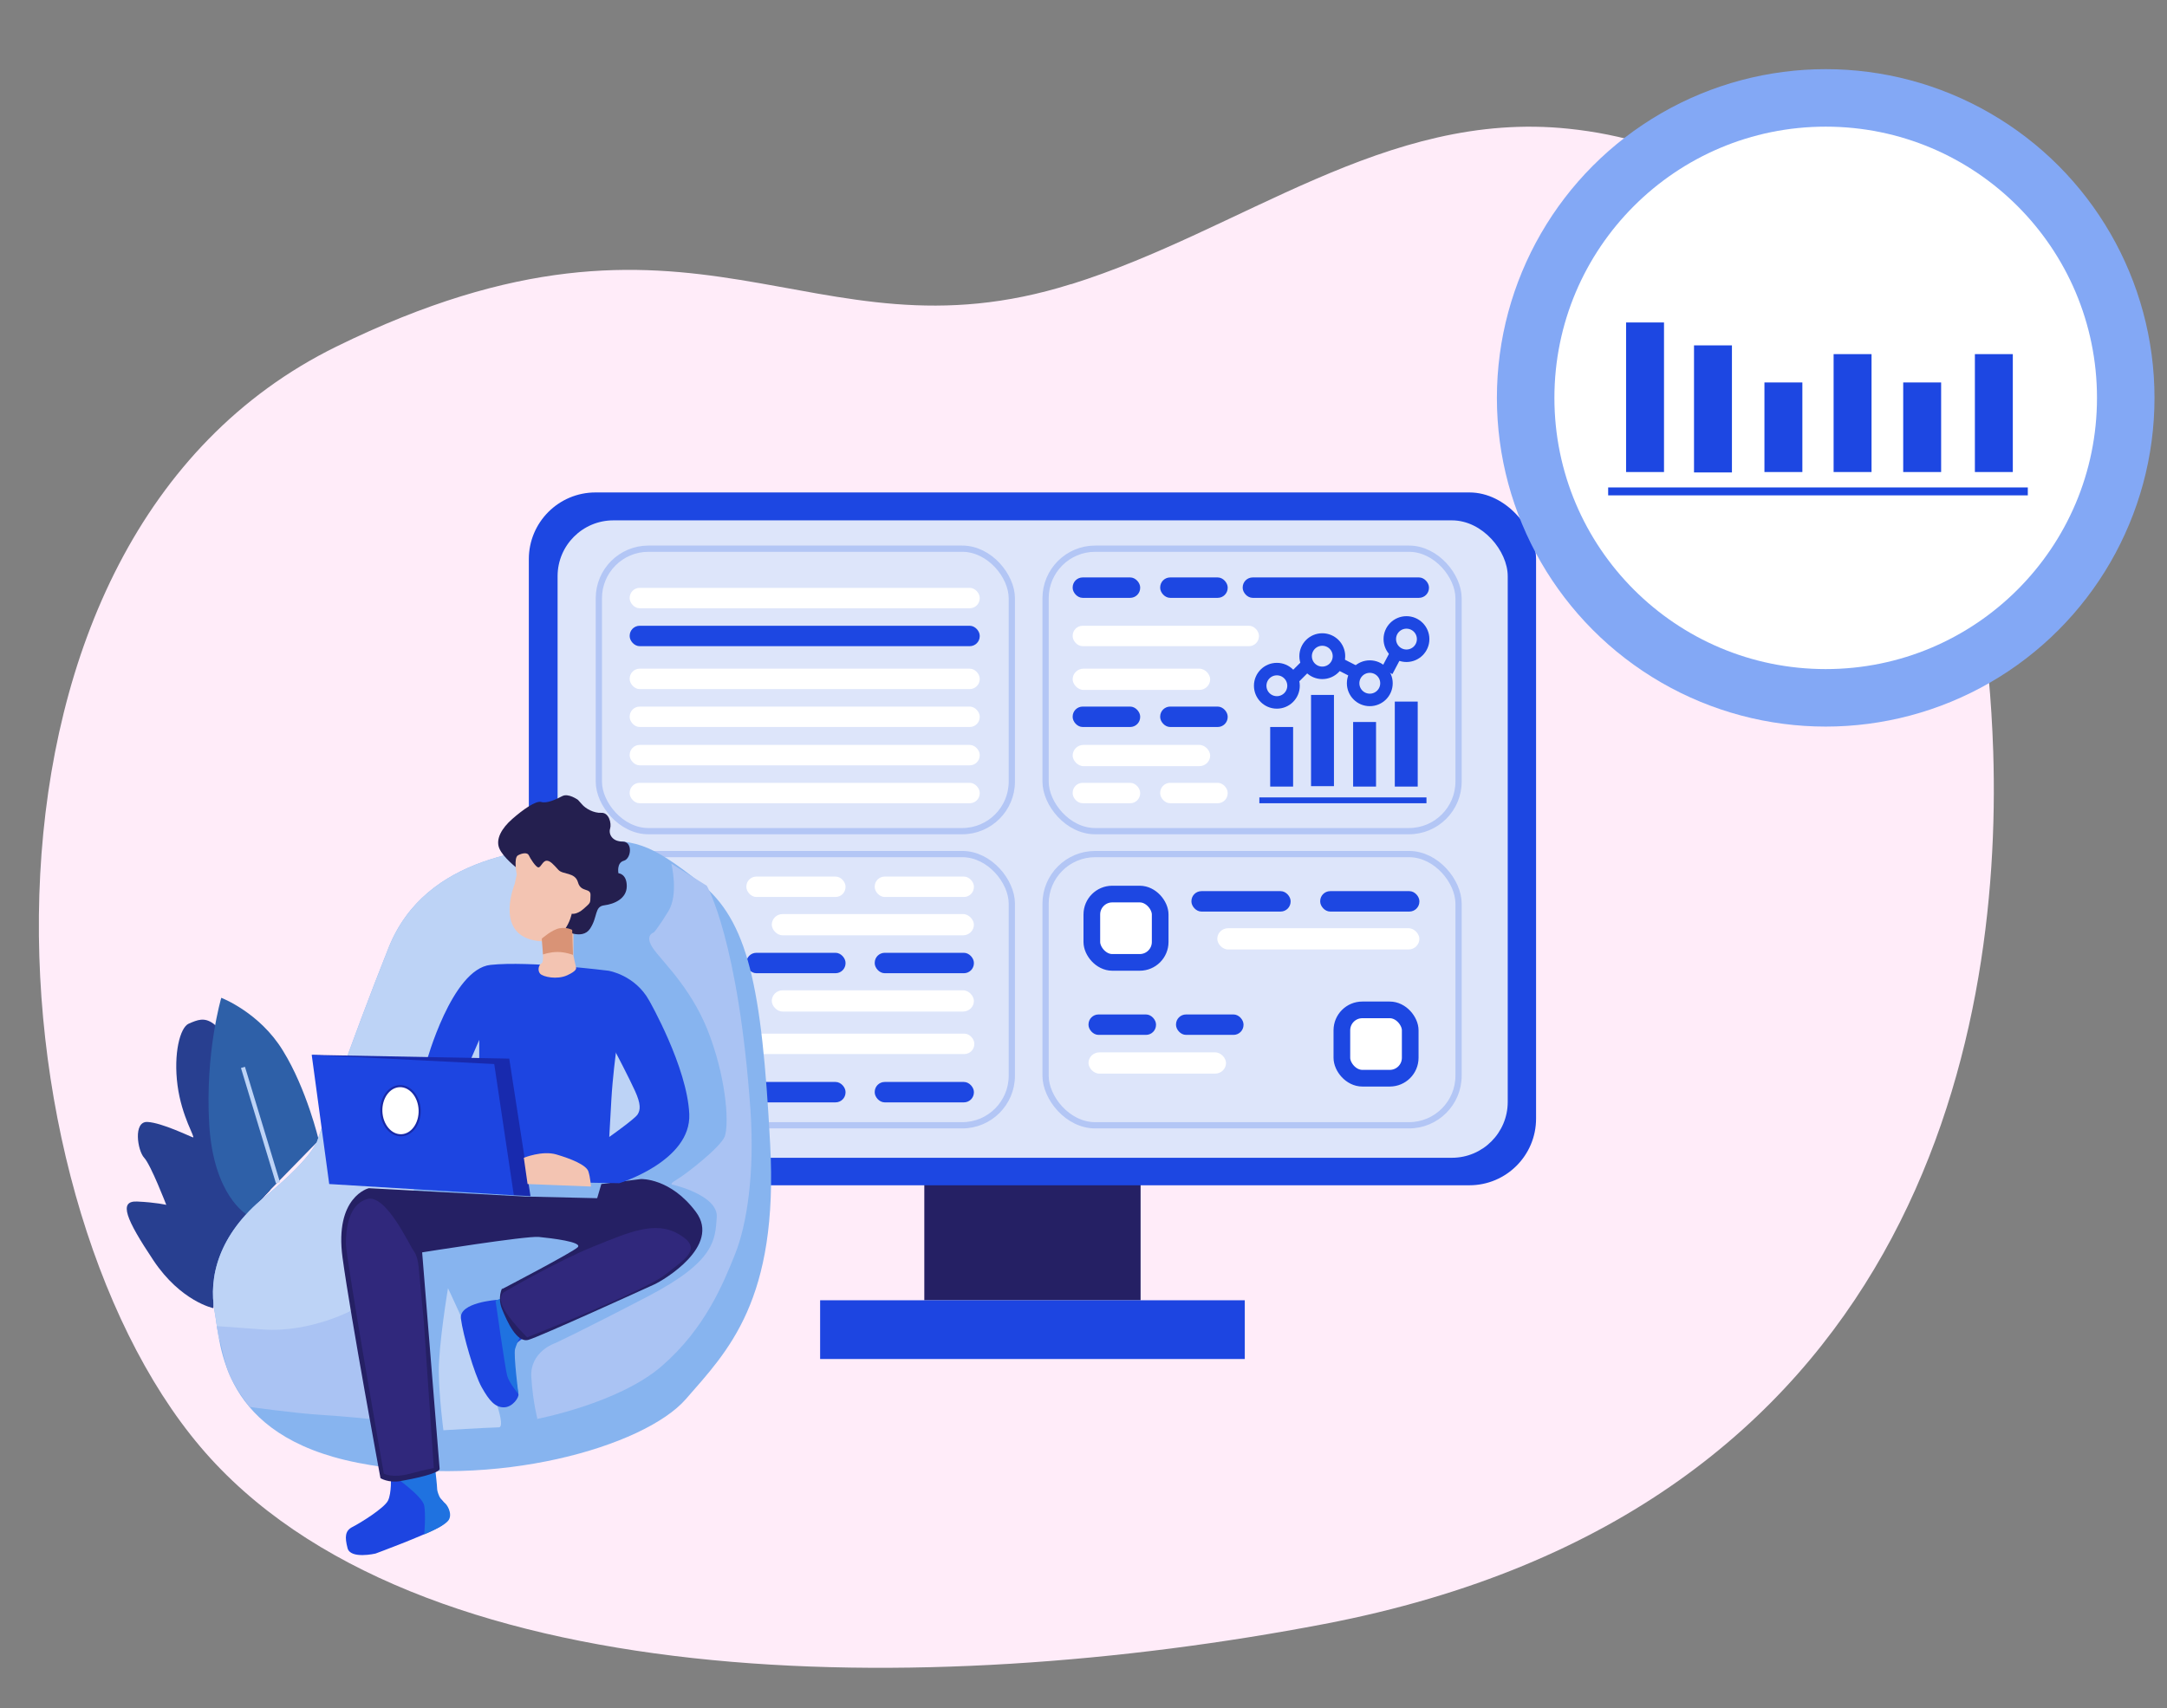 <?xml version="1.0" encoding="UTF-8"?>
<svg xmlns="http://www.w3.org/2000/svg" width="520" height="410" version="1.1" xmlns:xlink="http://www.w3.org/1999/xlink" viewBox="0 0 520 410">
  <rect x="0" y="0" width="520" height="410" fill="#808080" stroke="none"/>
  <defs>
    <style>
      .cls-1 {
        fill: #1d45e1;
      }

      .cls-2, .cls-3 {
        fill: #dde5fa;
      }

      .cls-4 {
        fill: #283f90;
      }

      .cls-5 {
        fill: #252064;
      }

      .cls-6, .cls-7, .cls-8 {
        fill: #fff;
      }

      .cls-9 {
        fill: #87b4ef;
      }

      .cls-10, .cls-11 {
        fill: none;
      }

      .cls-12 {
        stroke: #bdd3f6;
      }

      .cls-12, .cls-7, .cls-8, .cls-11, .cls-3 {
        stroke-miterlimit: 10;
      }

      .cls-12, .cls-13 {
        fill: #2e60a8;
      }

      .cls-14 {
        fill: #1f72e0;
      }

      .cls-15 {
        fill: #ffecf9;
      }

      .cls-16 {
        fill: #182aae;
      }

      .cls-17 {
        fill: #30287c;
      }

      .cls-7 {
        stroke-width: 4px;
      }

      .cls-7, .cls-11 {
        stroke: #1d47e2;
      }

      .cls-18 {
        fill: #241f4f;
      }

      .cls-8 {
        stroke: #182aa9;
        stroke-width: .5px;
      }

      .cls-19 {
        fill: #d99376;
      }

      .cls-20 {
        fill: #bdd3f6;
      }

      .cls-11 {
        stroke-width: 3px;
      }

      .cls-3 {
        stroke: #b3c6f5;
        stroke-width: 1.5px;
      }

      .cls-21 {
        fill: #f3c4b2;
      }

      .cls-22 {
        fill: #83a8f5;
      }

      .cls-23 {
        fill: #aac3f3;
      }

      .cls-24 {
        clip-path: url(#clippath);
      }

      .cls-25 {
        fill: #1d47e2;
      }
    </style>
    <clipPath id="clippath">
      <path class="cls-10" d="M75.8,274.4s-1.2,3.8-12.3,12.9-13.5,19.3-12,27.5c1.5,8.2,1.5,29.8,34.3,36.3,32.8,6.5,68.8-3.8,78.8-15.3s22.3-23.6,20.2-61.3c-2-37.8-5.3-53.6-17-62.8-11.7-9.2-15.8-10.8-27.5-9.4-11.7,1.4-38.1,2.5-47.1,25.3-9.1,22.8-17.3,46.9-17.3,46.9Z"/>
    </clipPath>
  </defs>
  <!-- Generator: Adobe Illustrator 28.7.0, SVG Export Plug-In . SVG Version: 1.2.0 Build 17)  -->
  <g>
    <g id="Layer_1">
      <path id="Path_107" class="cls-15" d="M257.1,68.2c40.9-12.8,75.4-41.9,119.3-37.3,50.7,5.2,98.6,48.9,101.9,149.5,2.2,69.2-19.1,182.3-160.5,209.4-95.5,18.3-218.7,17.7-269.7-42.5C-3.5,286.4-13.7,129.6,80.7,83.2c87-42.7,112.7,5,176.3-15"/>
      <g>
        <path class="cls-4" d="M51.2,314s-7.8-1.6-14.4-11.5-8.4-14.3-3.9-14.1,7,.8,7,.8c0,0-3.7-9.6-5.3-11.3s-2.7-8.8.8-8.6,10.2,3.5,10.9,3.7-2.7-4.9-3.7-12.5.6-13.9,2.7-14.8,3.7-1.6,5.9,0,2.5,3.5,2.5,3.5l11.1,36.5s-7,7-10.3,15-3.3,13.3-3.3,13.3Z"/>
        <g>
          <path class="cls-13" d="M59.2,291.5s-8-4.5-9-21.7c-1-17.2,2.9-30.3,2.9-30.3,0,0,9.2,3.5,14.8,12.7,5.7,9.2,8.6,21.5,8.6,21.5l-17.4,17.8Z"/>
          <line class="cls-12" x1="58.3" y1="256.2" x2="66.7" y2="283.9"/>
        </g>
      </g>
      <rect class="cls-5" x="221.8" y="282.8" width="51.9" height="29.3"/>
      <rect class="cls-1" x="196.8" y="312.1" width="101.9" height="14.1"/>
      <rect class="cls-25" x="126.9" y="118.2" width="241.7" height="166.3" rx="16" ry="16"/>
      <rect class="cls-2" x="133.8" y="124.9" width="228" height="153" rx="13.4" ry="13.4"/>
      <g>
        <circle class="cls-22" cx="438.1" cy="95.5" r="78.9"/>
        <circle class="cls-6" cx="438.1" cy="95.5" r="65.1"/>
        <g>
          <rect class="cls-25" x="390.2" y="77.4" width="9.1" height="35.9"/>
          <rect class="cls-25" x="406.5" y="82.9" width="9.1" height="30.5"/>
          <rect class="cls-25" x="473.9" y="85" width="9.1" height="28.3"/>
          <rect class="cls-25" x="440" y="85" width="9.1" height="28.3"/>
          <rect class="cls-25" x="423.4" y="91.8" width="9.1" height="21.5"/>
          <rect class="cls-25" x="456.7" y="91.8" width="9.1" height="21.5"/>
          <rect class="cls-25" x="385.9" y="117" width="100.7" height="1.9"/>
        </g>
      </g>
      <rect class="cls-3" x="143.7" y="131.7" width="99.1" height="67.8" rx="11.9" ry="11.9"/>
      <rect class="cls-3" x="250.9" y="131.7" width="99.1" height="67.8" rx="11.9" ry="11.9"/>
      <rect class="cls-3" x="143.7" y="205" width="99.1" height="65.1" rx="11.9" ry="11.9"/>
      <rect class="cls-3" x="250.9" y="205" width="99.1" height="65.1" rx="11.9" ry="11.9"/>
      <rect class="cls-6" x="151.1" y="141.1" width="84" height="4.9" rx="2.4" ry="2.4"/>
      <rect class="cls-25" x="151.1" y="150.2" width="84" height="4.9" rx="2.4" ry="2.4"/>
      <rect class="cls-6" x="151.1" y="160.5" width="84" height="4.9" rx="2.4" ry="2.4"/>
      <rect class="cls-6" x="151.1" y="169.6" width="84" height="4.9" rx="2.4" ry="2.4"/>
      <rect class="cls-6" x="151.1" y="178.8" width="84" height="4.9" rx="2.4" ry="2.4"/>
      <rect class="cls-6" x="151.1" y="187.9" width="84" height="4.9" rx="2.4" ry="2.4"/>
      <rect class="cls-25" x="257.4" y="138.6" width="16.2" height="4.9" rx="2.4" ry="2.4"/>
      <rect class="cls-25" x="278.4" y="138.6" width="16.2" height="4.9" rx="2.4" ry="2.4"/>
      <rect class="cls-6" x="257.4" y="187.9" width="16.2" height="4.9" rx="2.4" ry="2.4"/>
      <rect class="cls-6" x="278.4" y="187.9" width="16.2" height="4.9" rx="2.4" ry="2.4"/>
      <rect class="cls-25" x="298.2" y="138.6" width="44.7" height="4.9" rx="2.4" ry="2.4"/>
      <rect class="cls-6" x="257.4" y="150.2" width="44.7" height="4.9" rx="2.4" ry="2.4"/>
      <rect class="cls-6" x="257.4" y="160.5" width="33" height="5.1" rx="2.6" ry="2.6"/>
      <rect class="cls-6" x="257.4" y="178.8" width="33" height="5.1" rx="2.6" ry="2.6"/>
      <rect class="cls-25" x="257.4" y="169.6" width="16.2" height="4.9" rx="2.4" ry="2.4"/>
      <rect class="cls-25" x="278.4" y="169.6" width="16.2" height="4.9" rx="2.4" ry="2.4"/>
      <rect class="cls-6" x="261.2" y="252.6" width="33" height="5.1" rx="2.6" ry="2.6"/>
      <rect class="cls-25" x="261.2" y="243.5" width="16.2" height="4.9" rx="2.4" ry="2.4"/>
      <rect class="cls-25" x="282.2" y="243.5" width="16.2" height="4.9" rx="2.4" ry="2.4"/>
      <g>
        <rect class="cls-25" x="304.8" y="174.5" width="5.5" height="14.3"/>
        <rect class="cls-25" x="314.6" y="166.8" width="5.5" height="21.9"/>
        <rect class="cls-25" x="334.7" y="168.4" width="5.5" height="20.4"/>
        <rect class="cls-25" x="324.7" y="173.3" width="5.5" height="15.5"/>
        <rect class="cls-25" x="302.2" y="191.4" width="40.1" height="1.4"/>
      </g>
      <circle class="cls-11" cx="306.4" cy="164.6" r="4"/>
      <circle class="cls-11" cx="317.3" cy="157.5" r="4"/>
      <circle class="cls-11" cx="328.7" cy="164" r="4"/>
      <circle class="cls-11" cx="337.5" cy="153.4" r="4"/>
      <line class="cls-11" x1="310.3" y1="162.9" x2="313.9" y2="159.3"/>
      <line class="cls-11" x1="321.3" y1="159.3" x2="325.6" y2="161.5"/>
      <line class="cls-11" x1="332.8" y1="161.1" x2="334.7" y2="157.5"/>
      <g>
        <rect class="cls-25" x="210" y="259.7" width="23.8" height="4.9" rx="2.4" ry="2.4" transform="translate(443.7 524.3) rotate(-180)"/>
        <rect class="cls-25" x="179.2" y="259.7" width="23.8" height="4.9" rx="2.4" ry="2.4" transform="translate(382.1 524.3) rotate(-180)"/>
        <rect class="cls-6" x="210" y="210.4" width="23.8" height="4.9" rx="2.4" ry="2.4" transform="translate(443.7 425.7) rotate(-180)"/>
        <rect class="cls-6" x="179.2" y="210.4" width="23.8" height="4.9" rx="2.4" ry="2.4" transform="translate(382.1 425.7) rotate(-180)"/>
        <rect class="cls-6" x="168" y="248.2" width="65.7" height="4.9" rx="2.4" ry="2.4" transform="translate(401.8 501.2) rotate(-180)"/>
        <rect class="cls-6" x="185.2" y="237.6" width="48.5" height="5.1" rx="2.6" ry="2.6" transform="translate(418.9 480.4) rotate(-180)"/>
        <rect class="cls-6" x="185.2" y="219.3" width="48.5" height="5.1" rx="2.6" ry="2.6" transform="translate(418.9 443.8) rotate(-180)"/>
        <rect class="cls-25" x="210" y="228.7" width="23.8" height="4.9" rx="2.4" ry="2.4" transform="translate(443.7 462.3) rotate(-180)"/>
        <rect class="cls-25" x="179.2" y="228.7" width="23.8" height="4.9" rx="2.4" ry="2.4" transform="translate(382.1 462.3) rotate(-180)"/>
        <rect class="cls-6" x="292" y="222.8" width="48.5" height="5.1" rx="2.6" ry="2.6" transform="translate(632.6 450.7) rotate(-180)"/>
        <rect class="cls-25" x="316.8" y="213.9" width="23.8" height="4.9" rx="2.4" ry="2.4" transform="translate(657.4 432.7) rotate(-180)"/>
        <rect class="cls-25" x="286" y="213.9" width="23.8" height="4.9" rx="2.4" ry="2.4" transform="translate(595.7 432.7) rotate(-180)"/>
      </g>
      <g>
        <path class="cls-9" d="M75.8,274.4s-1.2,3.8-12.3,12.9-13.5,19.3-12,27.5c1.5,8.2,1.5,29.8,34.3,36.3,32.8,6.5,68.8-3.8,78.8-15.3s22.3-23.6,20.2-61.3c-2-37.8-5.3-53.6-17-62.8-11.7-9.2-15.8-10.8-27.5-9.4-11.7,1.4-38.1,2.5-47.1,25.3-9.1,22.8-17.3,46.9-17.3,46.9Z"/>
        <g class="cls-24">
          <path class="cls-20" d="M127.3,201.7l5.1,31.9-12.3,6.6-14.9,17.1-9.2,44.2-3.9,8.9-16,8.7-21.1,3.4s-15.8-5.9-15.8-8.4,0-15.9,2.9-25.3,16.4-36.5,16.8-37.9,26.7-25.1,26.7-25.1c0,0,11.3-23.9,11.9-24.2s29.7,0,29.7,0Z"/>
        </g>
        <path class="cls-23" d="M59.9,337.7s10.6,1.5,17,1.9,11.8,1,11.8,1l-3.4-26.5s-10.6,5.9-22.3,5c-8-.6-11-.8-11-.8,0,0,1.3,6.3,2.5,10.2,1.2,3.9,5.4,9.2,5.4,9.2Z"/>
        <path class="cls-20" d="M107.5,309.2s-2.3,13.8-2.2,20.2c.1,6.4,1.1,13.9,1.1,13.9,0,0,9.7-.6,13.3-.7s-12.2-33.4-12.2-33.4Z"/>
        <path class="cls-1" d="M103.7,353.4s.3,4.8,1.8,6.1,4,4.8,0,7-15.4,6.4-15.4,6.4c0,0-6,1.4-6.7-1.3s-.6-4.2,1.2-5.1,7.6-4.5,8.5-6.3.7-5.8.7-5.8l10-1.1Z"/>
        <path class="cls-14" d="M94.5,354.3s6.9,4.8,7.3,7.1,0,6.9,0,6.9c0,0,5-2,5.9-3.5s-.4-3.8-1.2-4.2-1.6-2.5-1.6-3.2-.4-4.2-.4-4.2l-10,1.2Z"/>
        <path class="cls-1" d="M119.3,312s-9.2.6-8.7,4.5,3.2,13.3,5,16.5,3.2,4.8,5.3,4.8,3.7-2.4,3.5-3.2-1.2-7.2-1.3-7.9,0-3.2.3-3.7,2.1-1.8,2.1-1.8c0,0-3.3-2.9-4.2-4.8s-2-4.2-2-4.2Z"/>
        <path class="cls-14" d="M118.9,312.1s2.3,16.3,2.8,18.1,2.7,4.4,2.7,4.4c0,0-1.2-9.4-.8-10.8s1.8-4.3,2-4.6-2.7-8.7-2.7-8.7l-4,1.7Z"/>
        <path class="cls-5" d="M120.5,309.2s-1.2,2.2,0,5.1,3.5,8.1,6.3,7.3,28-12.3,30.2-13.3,16.1-9.2,10-17.4c-6.1-8.2-13.2-7.9-13.2-7.9l-9.5,1.2-1,3.4-17.3-.4-37.5-2s-8.3,2-6.3,16.7c2,14.6,9.1,52.9,9.1,52.9,0,0,1.9,1.2,4.8.7s9.2-1.8,9.4-2.9l-4.2-52s25-4,28-3.7,10.7,1.2,9.3,2.5-18.1,10-18.1,10Z"/>
        <path class="cls-17" d="M92.1,353.7s2,1.2,6.4,0,5.6-1.3,5.6-1.3l-2.4-35.2-1.2-12.6s-.1-2.8-1.2-4.3-6.7-13.8-11.2-12.5-5.1,7.3-5.1,10.7,9.1,55.2,9.1,55.2Z"/>
        <path class="cls-17" d="M126.5,321s28.3-11.2,33.2-15.1,9-6.2,3.3-9.6c-5.7-3.4-11.9-.6-20.6,2.9s-21.2,10.8-21.2,10.8c0,0-1.8.7-.6,3.5,1.2,2.9,5.9,7.5,5.9,7.5Z"/>
        <path class="cls-23" d="M128.8,340.6s19.6-3.7,30-12.7,14.8-19.9,17.6-26.9c2.8-7,4.7-19.1,3.7-34.4-2.9-41.1-10.5-54-10.5-54l-8.5-5.3s1.8,7.3-.7,11.4-3.5,5.1-3.5,5.1c0,0-2.5.7,0,4.1s9.7,10.1,13.6,21.2c4,11.1,4.4,21.1,3.4,23.7s-9.5,9.2-11.6,10.4-.7,1.2-.7,1.2c0,0,10.8,2.5,10.4,7.8s-.3,10.5-16.4,18.9-22.4,11.3-22.4,11.3c0,0-6.1,2-5.7,8.2s1.5,10.1,1.5,10.1Z"/>
        <path class="cls-1" d="M102.3,255s6.1-22.4,15.4-23.4c9.4-1,28.3,1.4,28.3,1.4,0,0,6.4,1,9.8,7.2,0,0,9.1,15.9,9.6,27.2.5,11.3-16.8,16.6-16.8,16.6l-41.2-.7-5.1-28.3Z"/>
        <polygon class="cls-20" points="112.4 255.6 115 249.6 115 255.6 112.4 255.6"/>
        <path class="cls-20" d="M147.8,252.6s-.8,6.1-1.1,11.4c-.3,5.4-.5,8.9-.5,8.9,0,0,6.1-4.3,6.8-5.4s.8-2.5-.6-5.6-4.7-9.4-4.7-9.4Z"/>
        <polygon class="cls-16" points="74.8 253.2 122.2 254.1 127.3 287.1 123.3 286.9 74.8 253.2"/>
        <polygon class="cls-1" points="74.8 253.2 118.6 255.4 123.3 286.9 79 284.2 74.8 253.2"/>
        <ellipse class="cls-8" cx="96.1" cy="266.6" rx="4.6" ry="5.9" transform="translate(-9.7 3.7) rotate(-2.1)"/>
        <path class="cls-21" d="M130,225.2s.7,5.7,0,6-1.1,1.7-.4,2.5,4.1,1.5,6.5.4,2.2-1.7,2.1-2-.6-2.8-.6-2.8v-6c-.1,0-3.2-1.3-3.2-1.3l-4.4,3Z"/>
        <path class="cls-18" d="M135.2,223.2s4.5,2.6,6.4-.3,1-5.3,3.4-5.6,5.4-1.6,5.4-4.6-2-3.1-2-3.1c0,0-.5-2.5,1.3-3s2.2-4.6-.3-4.6-3.4-1.8-3-3.1-.3-3.9-2.1-3.8-3.8-1-4.7-2.1l-.9-1s-2.3-1.7-3.8-.9-3.7,1.8-5,1.4-4.5,1.9-7,4.1-4,4.8-3.1,7,4.3,4.8,4.3,4.8"/>
        <path class="cls-21" d="M137.2,219.3s-1.6,8.6-9.9,6.2-3.8-13.3-3.8-13.3l.5-2.3s-.8-4,.3-4.6,2.3-.7,2.6,0,1.7,2.9,2.3,2.9,1-1.5,1.9-1.6,1.8,1,2.9,2.2,4,.5,4.7,3,3.1,1.2,3,3.1.2,1.6-1.6,3.2-3,1.2-3,1.2Z"/>
        <path class="cls-19" d="M130,225.2l.3,3.9s1.6-.6,3.5-.6,3.7.7,3.7.7l-.2-6s-1.2-.7-3-.4-4.3,2.5-4.3,2.5Z"/>
        <path class="cls-21" d="M126.6,284.2l-.9-6.3s4.4-1.8,7.8-.8,7.2,2.5,7.7,4.1.6,3.6.6,3.6l-15.2-.6Z"/>
      </g>
      <rect class="cls-7" x="322" y="242.4" width="16.4" height="16.4" rx="4.9" ry="4.9"/>
      <rect class="cls-7" x="262" y="214.6" width="16.4" height="16.4" rx="4.9" ry="4.9"/>
    </g>
  </g>
</svg>